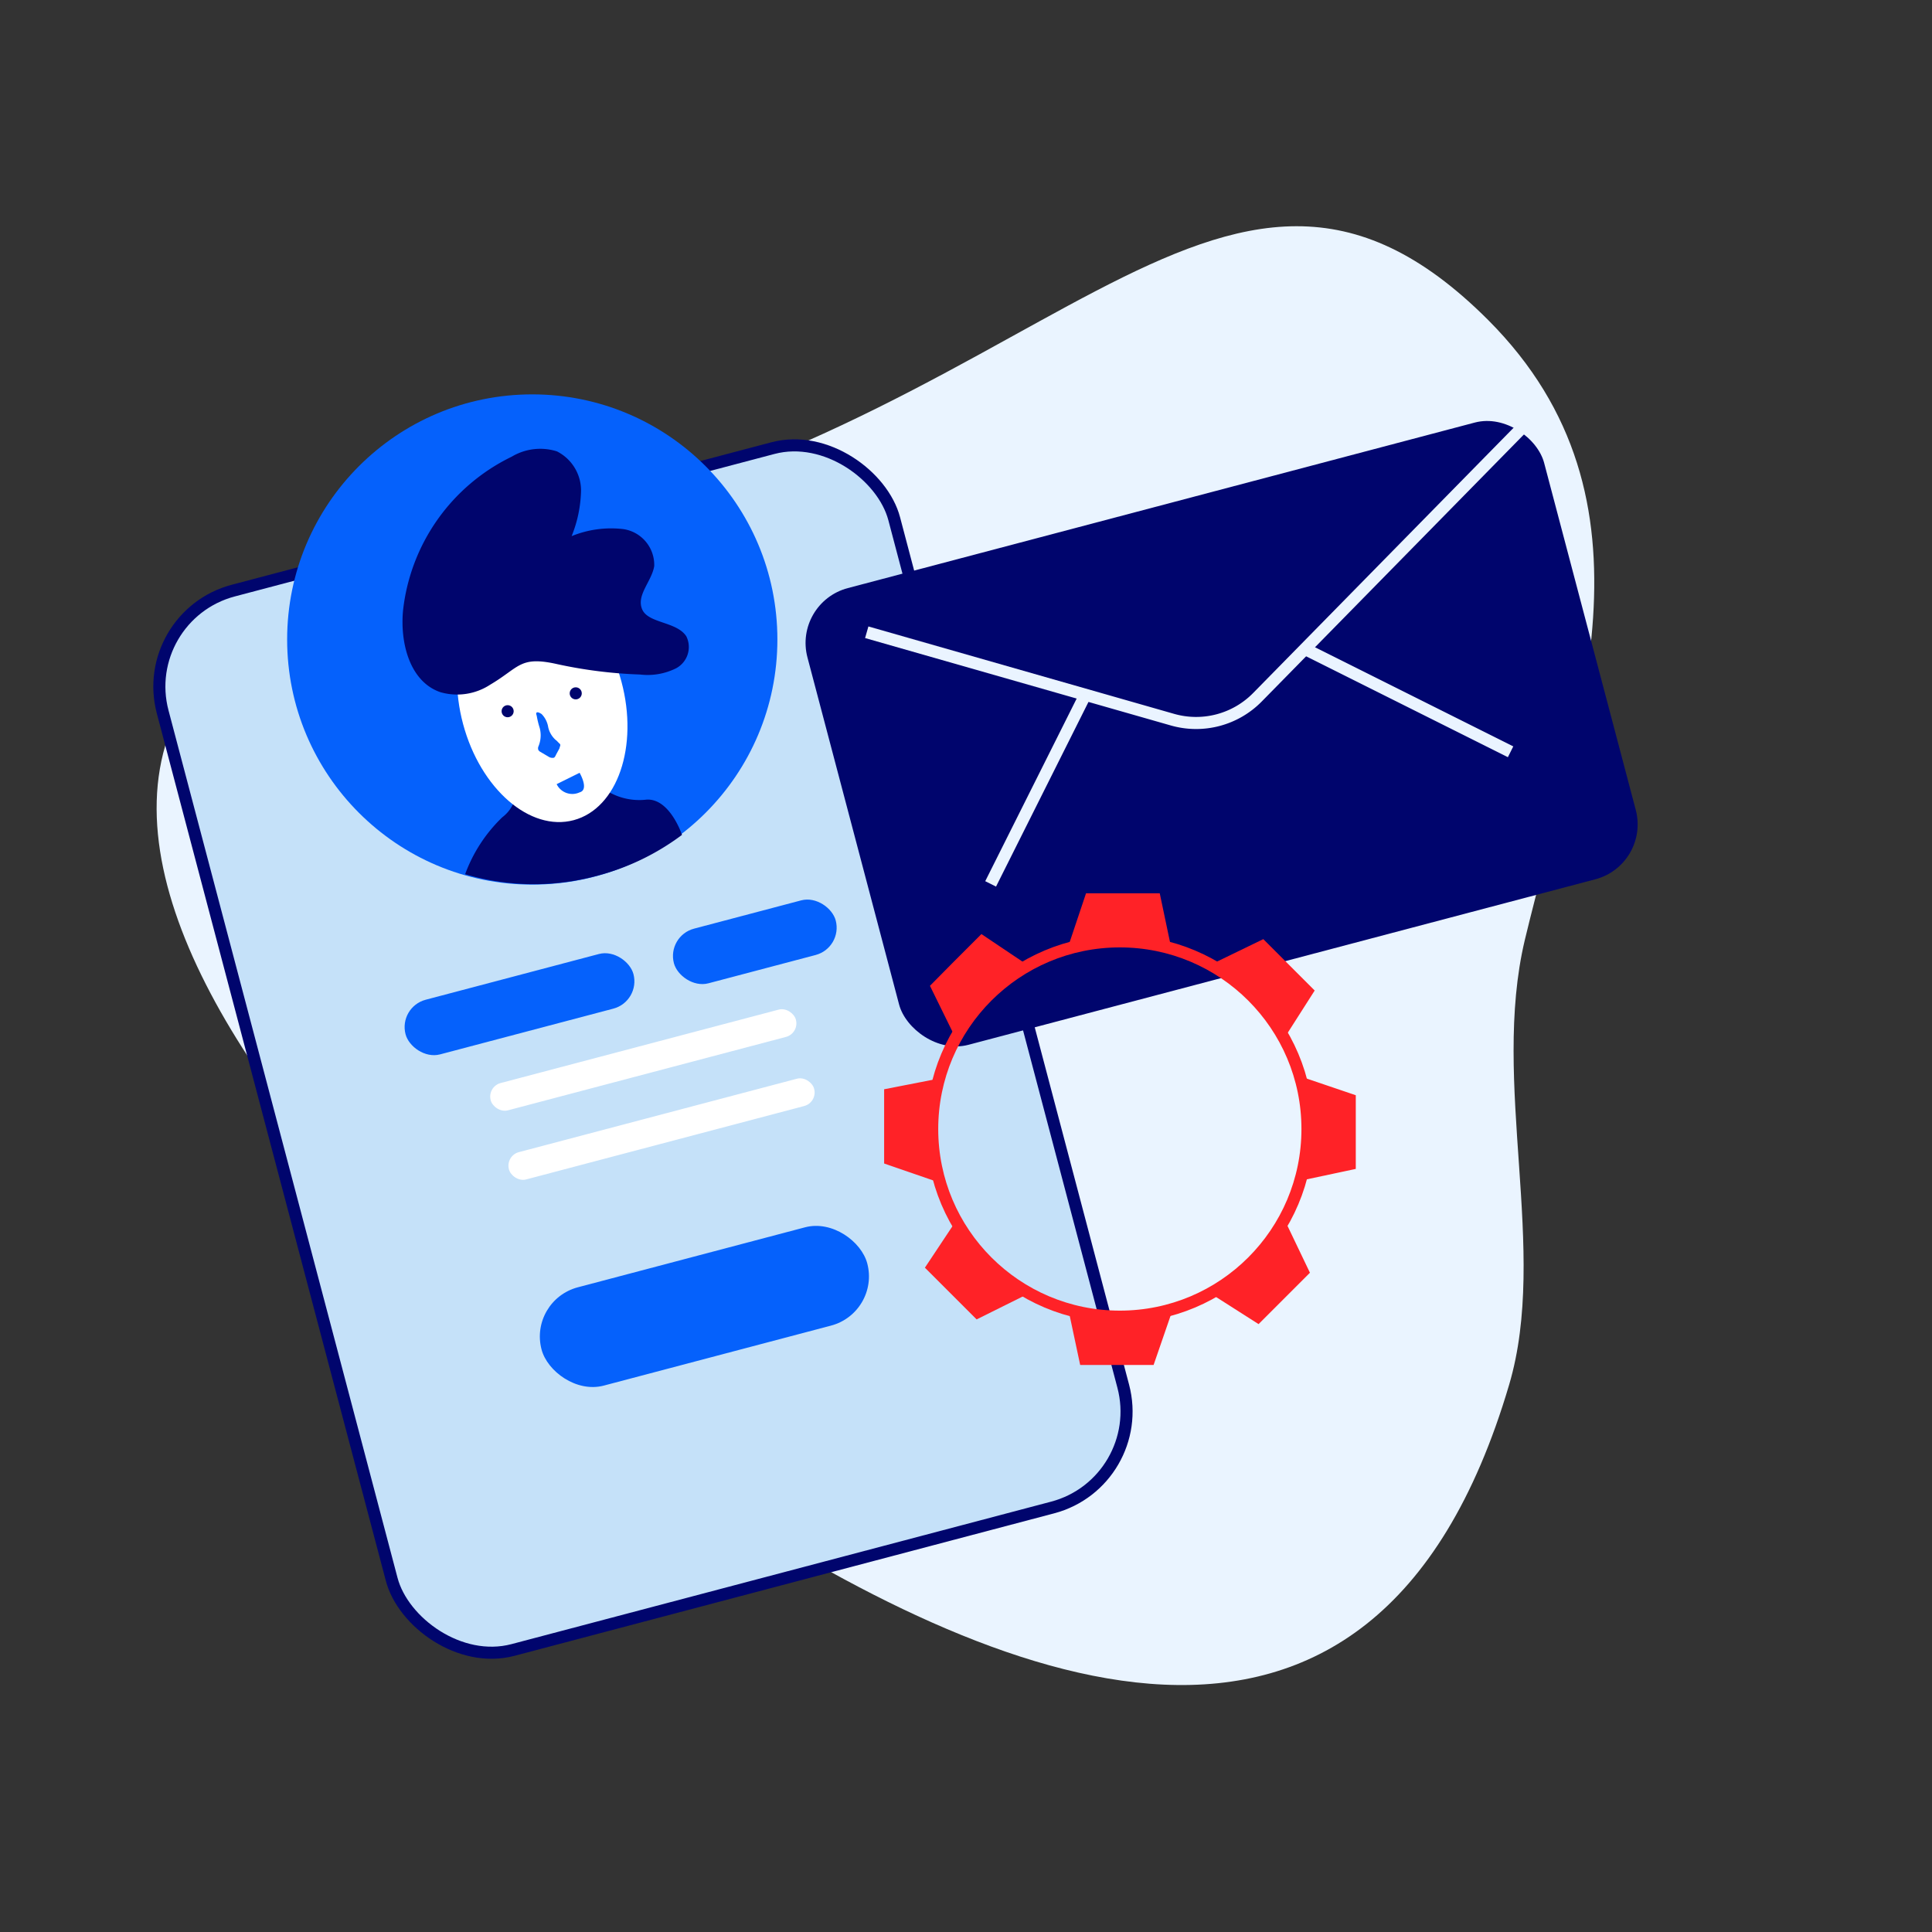 <svg xmlns="http://www.w3.org/2000/svg" viewBox="0 0 80 80"><rect x="0" y="0" width="80" height="80" fill="#333333" stroke="none"/><defs><style>.cls-1{fill:#eaf4ff;}.cls-2{fill:#c5e1f9;stroke:#00056d;}.cls-2,.cls-4,.cls-7,.cls-8{stroke-miterlimit:10;stroke-width:0.5px;}.cls-3{fill:#00056d;}.cls-4,.cls-7{fill:none;}.cls-4{stroke:#eaf4ff;}.cls-5{fill:#0561fc;}.cls-6{fill:#fff;}.cls-7,.cls-8{stroke:#ff2227;}.cls-8{fill:#ff2227;}</style></defs><title>icons</title><g id="Layer_8" data-name="Layer 8"><path class="cls-1" d="M61.63,13.26c-11.19-11.21-18.34,4.94-41.4,9.1C-8.3,27.51,14.08,52.08,29.12,61.9c12,7.82,27.7,14.65,33.37-4.56,1.64-5.55-.76-12.49.65-18.42C65.26,30.09,69.06,20.71,61.63,13.26Z"/><rect class="cls-2" x="10.96" y="20.76" width="31.33" height="45.37" rx="4.11" transform="translate(-10.21 8.23) rotate(-14.79)"/><rect class="cls-3" x="34.81" y="20.6" width="31.55" height="19.56" rx="2.35" transform="translate(-6.08 13.92) rotate(-14.79)"/><path class="cls-4" d="M35.89,26.18,48.55,29.8a3.56,3.56,0,0,0,3.52-.93L63.44,17.29"/><line class="cls-4" x1="54.09" y1="26.9" x2="62.55" y2="31.13"/><rect class="cls-5" x="16.63" y="40.41" width="9.76" height="2.34" rx="1.17" transform="translate(-9.9 6.87) rotate(-14.79)"/><rect class="cls-6" x="20.1" y="43.31" width="13.07" height="1.17" rx="0.58" transform="translate(-10.32 8.25) rotate(-14.79)"/><rect class="cls-6" x="20.86" y="46.17" width="13.07" height="1.17" rx="0.58" transform="translate(-11.03 8.54) rotate(-14.79)"/><rect class="cls-5" x="27.79" y="37.83" width="6.93" height="2.34" rx="1.17" transform="translate(-8.92 9.27) rotate(-14.79)"/><rect class="cls-5" x="22.19" y="51.99" width="13.95" height="4.21" rx="2.11" transform="translate(-12.84 9.24) rotate(-14.79)"/><circle class="cls-5" cx="22.04" cy="26.48" r="10.15"/><path class="cls-3" d="M24.74,36.26a10.08,10.08,0,0,0,3.5-1.69s-.5-1.51-1.46-1.46a2.56,2.56,0,0,1-2.81-2c-.22-1.6-2.76.45-2.76.45s.62,1.5-.41,2.28a6.26,6.26,0,0,0-1.54,2.36A10,10,0,0,0,24.74,36.26Z"/><ellipse class="cls-6" cx="22.25" cy="29.12" rx="3.38" ry="5.01" transform="matrix(0.97, -0.26, 0.26, 0.97, -6.7, 6.64)"/><path class="cls-3" d="M20.3,28.35a2.5,2.5,0,0,1-2.07.31c-1.27-.44-1.67-2.05-1.54-3.39a8.06,8.06,0,0,1,4.5-6.36,2.3,2.3,0,0,1,1.87-.22,1.82,1.82,0,0,1,1,1.6,5.3,5.3,0,0,1-.39,1.91,4.32,4.32,0,0,1,2.15-.29,1.5,1.5,0,0,1,1.27,1.53c-.1.63-.75,1.2-.5,1.79s1.43.5,1.83,1.12A1,1,0,0,1,28,27.67a2.64,2.64,0,0,1-1.5.26,19.06,19.06,0,0,1-3.52-.45C21.52,27.17,21.5,27.64,20.3,28.35Z"/><circle class="cls-3" cx="21.02" cy="29.45" r="0.25"/><circle class="cls-3" cx="23.84" cy="28.71" r="0.25"/><path class="cls-5" d="M22.35,30.15a1.19,1.19,0,0,1-.06.77.21.21,0,0,0,0,.13.2.2,0,0,0,.08.08l.34.2a.29.29,0,0,0,.2.05c.06,0,.09-.08.12-.14l.14-.26c0-.06.07-.13,0-.19s-.1-.11-.16-.15a1,1,0,0,1-.31-.53,1,1,0,0,0-.27-.54s-.14-.1-.2-.07,0,.13,0,.17A3.76,3.76,0,0,0,22.35,30.15Z"/><path class="cls-5" d="M23.05,32.47,24,32s.41.7,0,.81A.72.72,0,0,1,23.05,32.47Z"/><line class="cls-4" x1="44.94" y1="28.77" x2="41.02" y2="36.6"/><circle class="cls-7" cx="46.37" cy="46.75" r="7.77"/><path class="cls-8" d="M47.82,37.24H45.15L44.56,39h0a15.74,15.74,0,0,1,3.63,0h0Z"/><path class="cls-8" d="M44.93,56.27h2.66l.6-1.74h0a15.74,15.74,0,0,1-3.63,0h0Z"/><path class="cls-8" d="M55.89,48.2V45.53l-1.74-.59h0a15.74,15.74,0,0,1,0,3.63h0Z"/><path class="cls-8" d="M36.86,45.31V48l1.74.6h0a15.74,15.74,0,0,1,0-3.63h0Z"/><path class="cls-8" d="M40.67,39l-1,1-.86.87.81,1.65h0A15.62,15.62,0,0,1,42.16,40h0Z"/><path class="cls-8" d="M52.08,54.51l1-1,.86-.86L53.15,51h0a15.5,15.5,0,0,1-2.56,2.56h0Z"/><path class="cls-8" d="M54.12,41.05l-1-1-.86-.86L50.59,40h0a16,16,0,0,1,2.56,2.57h0Z"/><path class="cls-8" d="M38.62,52.46l1,1,.87.87,1.65-.82h0A15.18,15.18,0,0,1,39.59,51h0Z"/></g></svg>